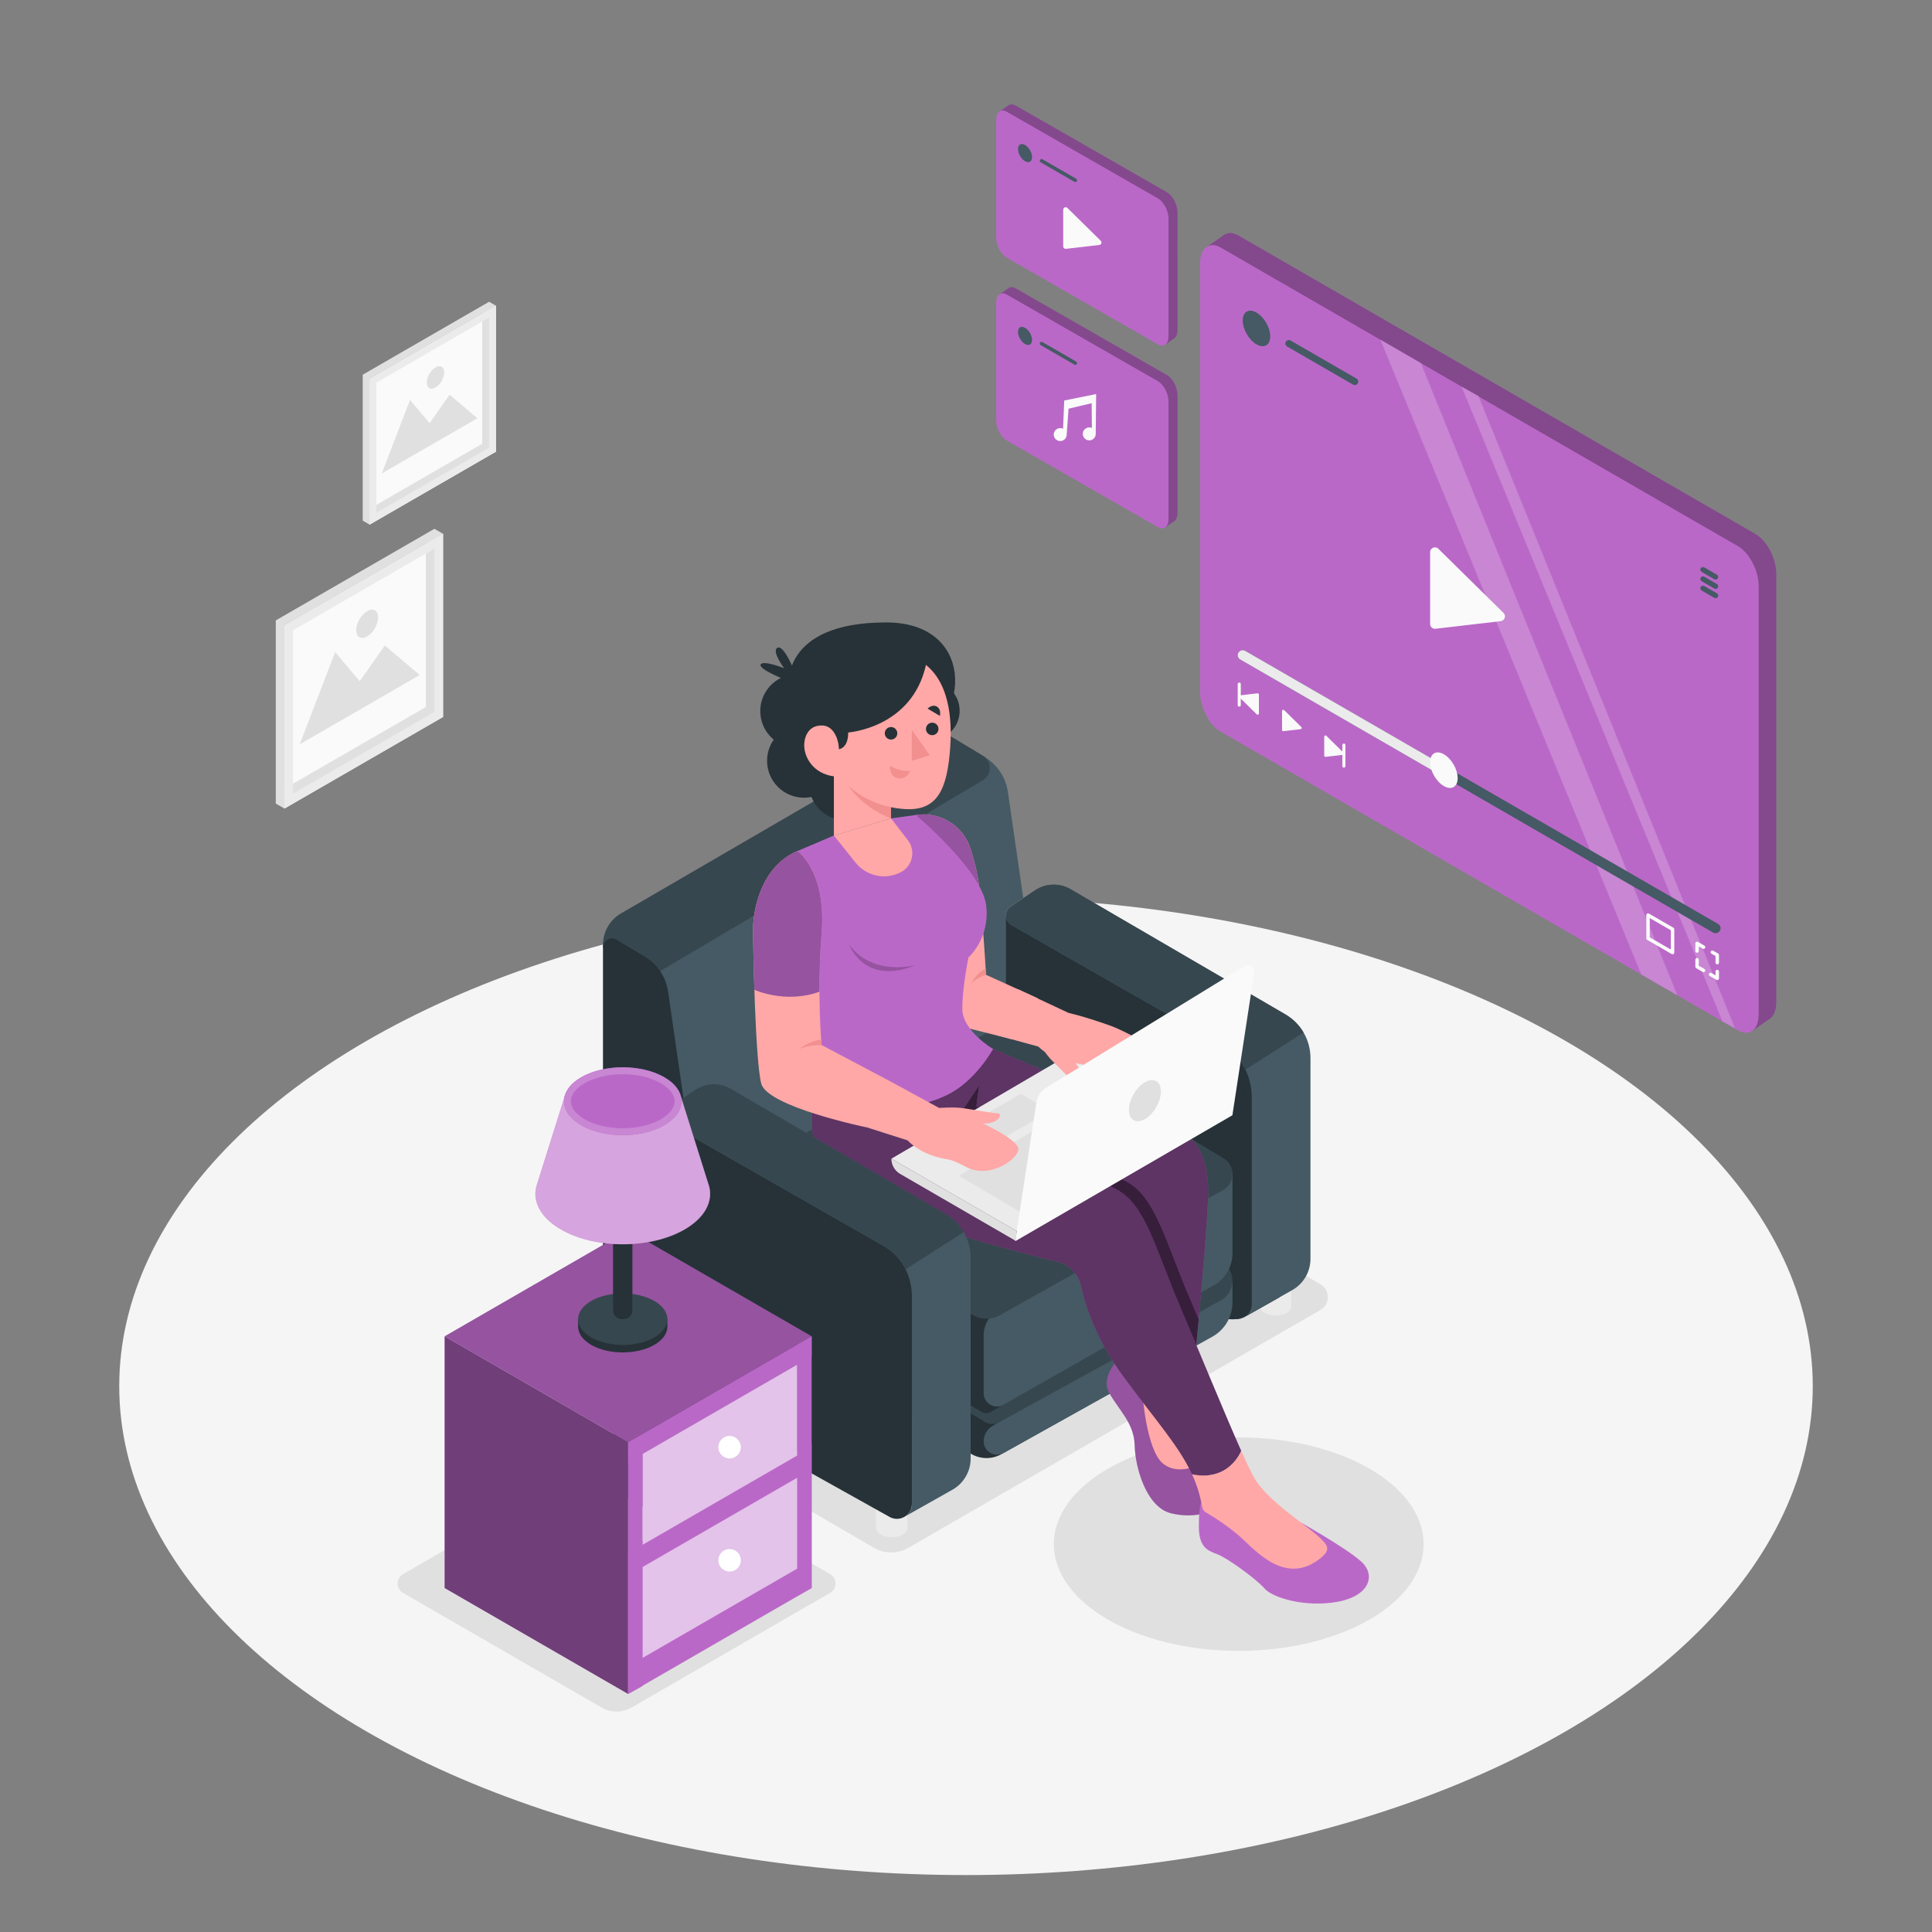<?xml version="1.0" encoding="utf-8"?>
<!-- Generator: Adobe Illustrator 27.5.0, SVG Export Plug-In . SVG Version: 6.00 Build 0)  -->
<svg version="1.1" xmlns="http://www.w3.org/2000/svg" xmlns:xlink="http://www.w3.org/1999/xlink" x="0px" y="0px"
	 viewBox="0 0 500 500" style="enable-background:new 0 0 500 500;" xml:space="preserve">
<rect x="0" y="0" width="500" height="500" fill="#808080" stroke="none"/>
<g id="Floor">
	<ellipse style="fill:#F5F5F5;" cx="250" cy="358.744" rx="219.142" ry="126.521"/>
</g>
<g id="Shadows">
	<path style="fill:#E0E0E0;" d="M163.445,441.907l51.403-29.677c1.862-1.075,1.862-3.763,0-4.838l-51.402-29.677
		c-2.399-1.385-5.354-1.385-7.753,0l-51.403,29.678c-1.862,1.075-1.862,3.763,0,4.838l51.402,29.677
		C158.091,443.292,161.046,443.292,163.445,441.907z"/>
	<path style="fill:#E0E0E0;" d="M235.095,400.571l106.634-61.565c2.547-1.471,2.555-5.145,0.015-6.626l-85.251-49.724
		c-2.773-1.617-6.2-1.625-8.979-0.02L140.879,344.2c-2.547,1.471-2.555,5.144-0.015,6.626l85.251,49.724
		C228.889,402.168,232.315,402.176,235.095,400.571z"/>
	<ellipse style="fill:#E0E0E0;" cx="320.579" cy="399.622" rx="47.845" ry="27.624"/>
</g>
<g id="Pictures">
	<g>
		<polygon style="fill:#FAFAFA;" points="114.651,138.136 114.651,185.542 73.596,209.245 73.596,161.839 114.651,138.136 		"/>
		<path style="fill:#E0E0E0;" d="M110.206,140.702v42.273l-36.61,21.137v-42.273L110.206,140.702 M112.428,136.853l-41.055,23.703
			v47.406l2.222,1.283l41.055-23.703v-47.406L112.428,136.853L112.428,136.853z"/>
		<path style="fill:#EBEBEB;" d="M112.428,141.985v42.273l-36.61,21.137v-42.273L112.428,141.985 M114.651,138.136l-41.055,23.703
			v47.406l41.055-23.703V138.136L114.651,138.136z"/>
		<g>
			<polygon style="fill:#E0E0E0;" points="108.625,174.697 77.567,192.628 86.743,168.755 93.096,176.301 99.593,167.05 			"/>
			<path style="fill:#E0E0E0;" d="M97.852,159.804c0,1.807-1.268,4.004-2.833,4.907c-1.565,0.903-2.833,0.171-2.833-1.636
				c0-1.807,1.268-4.004,2.833-4.907C96.583,157.265,97.852,157.997,97.852,159.804z"/>
		</g>
	</g>
	<g>
		<polygon style="fill:#FAFAFA;" points="128.348,79.115 128.348,116.881 95.642,135.764 95.642,97.998 128.348,79.115 		"/>
		<path style="fill:#E0E0E0;" d="M124.807,81.159v33.677l-29.165,16.838V97.998L124.807,81.159 M126.578,78.093L93.871,96.976
			v37.766l1.771,1.022l32.706-18.883V79.115L126.578,78.093L126.578,78.093z"/>
		<path style="fill:#EBEBEB;" d="M126.578,82.182v33.677l-29.165,16.839V99.02L126.578,82.182 M128.348,79.115L95.642,97.998v37.766
			l32.706-18.883V79.115L128.348,79.115z"/>
		<g>
			<polygon style="fill:#E0E0E0;" points="123.548,108.241 98.806,122.526 106.115,103.507 111.177,109.519 116.353,102.149 			"/>
			<path style="fill:#E0E0E0;" d="M114.965,96.377c0,1.439-1.011,3.189-2.257,3.909c-1.246,0.72-2.257,0.136-2.257-1.303
				c0-1.439,1.011-3.189,2.257-3.909C113.955,94.354,114.965,94.937,114.965,96.377z"/>
		</g>
	</g>
</g>
<g id="Character">
	<g>
		<path style="fill:#EBEBEB;" d="M226.711,388.327v7.155c0,0.6,0.396,1.2,1.189,1.658c1.586,0.916,4.157,0.916,5.742,0
			c0.793-0.458,1.189-1.058,1.189-1.658v-7.155H226.711z"/>
		<path style="fill:#EBEBEB;" d="M326.05,330.956v7.155c0,0.6,0.396,1.2,1.189,1.658c1.586,0.916,4.157,0.916,5.742,0
			c0.793-0.458,1.189-1.058,1.189-1.658v-7.155H326.05z"/>
		<path style="fill:#EBEBEB;" d="M166.489,353.414v7.155c0,0.6,0.396,1.2,1.189,1.658c1.586,0.916,4.157,0.916,5.742,0
			c0.793-0.458,1.189-1.058,1.189-1.658v-7.155H166.489z"/>
		<g>
			<polygon style="fill:#455A64;" points="248.978,202.847 166.901,247.594 166.901,325.439 268.698,270.847 			"/>
			<path style="fill:#455A64;" d="M316.701,270.848c-0.014-0.008-0.028-0.018-0.043-0.026l-5.132-2.951l-49.751-28.44
				c-1.826-1.044-1.919-3.643-0.172-4.814l3.216-2.156l-3.974-27.507c-0.543-3.756-2.745-7.068-5.999-9.021l-7.327-4.398
				c-1.551-0.931-3.524,0.186-3.524,1.995v100.257c0,3.521,1.905,6.766,4.978,8.483l69.208,38.653
				c1.228,0.686,2.585,0.614,3.677,0.042v0.006l0.268-0.151c1.069-0.668,1.822-1.844,1.822-3.282v-54.112
				C323.949,278.239,321.186,273.448,316.701,270.848z"/>
			<path style="fill:#37474F;" d="M156.051,245.191v-0.695c0-3.341,1.777-6.43,4.666-8.108l79.256-46.055
				c1.791-1.041,4.007-1.023,5.781,0.047l8.578,5.173c2.425,1.462,2.41,4.985-0.028,6.426l-83.457,49.35L156.051,245.191z"/>
			<path style="fill:#263238;" d="M260.348,236.799v78.639l55.286,25.294c2.306,1.055,4.977,0.942,7.185-0.304l8.343-4.706v-66.159
				L260.348,236.799z"/>
			<g>
				<path style="fill:#263238;" d="M259.147,376.347l43.733-24.514c9.27-5.196,9.491-18.459,0.4-23.962l-43.519-26.338
					c-0.235-0.142-0.529-0.148-0.77-0.015l-67.642,37.387c-0.518,0.286-0.532,1.027-0.024,1.332l59.944,35.992
					C253.684,377.679,256.69,377.724,259.147,376.347z"/>
				<path style="fill:#455A64;" d="M254.572,373.028c0,2.645,2.854,4.306,5.154,3.001l54.04-30.102
					c3.208-1.787,5.196-5.171,5.196-8.843v-5.319l-61.996,37.203C255.489,369.785,254.572,371.34,254.572,373.028L254.572,373.028z"
					/>
				<path style="fill:#37474F;" d="M258.704,368.008l57.206-31.459c3.901-2.145,4.061-7.693,0.289-10.059l-55.249-34.654
					l-69.198,38.248l63.065,37.866C256.008,368.666,257.492,368.688,258.704,368.008z"/>
			</g>
			<g>
				<path style="fill:#263238;" d="M256.355,365.433l57.773-32.769l-54.749-43.839l-69.198,38.248l63.831,38.326
					C254.731,365.829,255.625,365.842,256.355,365.433z"/>
				<path style="fill:#455A64;" d="M254.572,345.595v14.954c0,2.645,2.854,4.306,5.154,3l54.403-30.887
					c2.988-1.696,4.834-4.867,4.834-8.302v-21.166l-60.638,35.826C255.999,340.394,254.572,342.894,254.572,345.595z"/>
				<path style="fill:#37474F;" d="M258.757,340.374l57.78-32.388c3.172-1.778,3.247-6.316,0.137-8.198l-57.295-34.676
					l-69.198,38.248l61.47,36.908C253.83,341.575,256.541,341.616,258.757,340.374z"/>
			</g>
			<g>
				<path style="fill:#455A64;" d="M277.051,230.113c-2.857-1.665-6.413-1.553-9.16,0.288l-3.072,2.059l-3.216,2.156
					c-1.747,1.171-1.654,3.77,0.172,4.814l49.751,28.44l4.961,2.836c0.083,0.048,0.155,0.11,0.239,0.156
					c4.641,2.566,7.223,7.746,7.223,13.05v53.625c0,1.438-0.754,2.613-1.822,3.282l12.294-6.934c2.92-1.647,4.727-4.74,4.727-8.093
					v-51.986c0-4.642-2.466-8.934-6.476-11.271L277.051,230.113z"/>
				<path style="fill:#37474F;" d="M332.671,262.534l-55.62-32.421c-2.857-1.665-6.413-1.553-9.16,0.288l-3.072,2.059l-3.216,2.156
					c-1.747,1.171-1.654,3.77,0.172,4.814l49.751,28.44l4.961,2.836c0.083,0.048,0.155,0.11,0.239,0.156
					c2.479,1.371,4.363,3.491,5.588,5.973l15.043-9.622C336.241,265.309,334.644,263.684,332.671,262.534z"/>
			</g>
			<path style="fill:#263238;" d="M204.119,177.728c0,0-2.181-16.644,25.224-16.644c22.832,0,22.007,24.626,7.398,31.705
				L204.119,177.728z"/>
			
				<ellipse transform="matrix(0.508 -0.861 0.861 0.508 -56.911 268.278)" style="fill:#263238;" cx="206.385" cy="183.957" rx="9.567" ry="9.567"/>
			<path style="fill:#263238;" d="M248.357,183.942c0,4.248-3.443,7.691-7.691,7.691c-4.248,0-7.691-3.443-7.691-7.691
				c0-4.248,3.443-7.691,7.691-7.691C244.913,176.251,248.357,179.694,248.357,183.942z"/>
			
				<ellipse transform="matrix(0.707 -0.707 0.707 0.707 -78.258 204.833)" style="fill:#263238;" cx="208.126" cy="196.882" rx="9.567" ry="9.567"/>
			
				<ellipse transform="matrix(0.229 -0.974 0.974 0.229 -28.748 369.406)" style="fill:#263238;" cx="218.777" cy="202.847" rx="9.567" ry="9.567"/>
			<g>
				<path style="fill:#FFA8A7;" d="M291.772,352.899l19.363,25.734l-5.372,4.247c0,0-7.745-1.624-10.493-11.868
					C292.521,360.769,291.772,352.899,291.772,352.899z"/>
				<path style="fill:#BA68C8;" d="M290.023,351.15c0,0-5.372,4.872-2.998,9.244c2.374,4.372,6.496,7.87,6.621,13.617
					c0.125,5.747,2.998,15.99,9.369,17.614c6.371,1.624,12.617-0.598,12.492-2.86c-0.125-2.262-4.372-10.132-4.372-10.132
					s-5.85,3.623-10.171,0.125c-4.32-3.498-5.32-18.239-5.32-18.239L290.023,351.15z"/>
				<path style="opacity:0.2;" d="M290.023,351.15c0,0-5.372,4.872-2.998,9.244c2.374,4.372,6.496,7.87,6.621,13.617
					c0.125,5.747,2.998,15.99,9.369,17.614c6.371,1.624,12.617-0.598,12.492-2.86c-0.125-2.262-4.372-10.132-4.372-10.132
					s-5.85,3.623-10.171,0.125c-4.32-3.498-5.32-18.239-5.32-18.239L290.023,351.15z"/>
				<path style="fill:#BA68C8;" d="M257.012,271.48c0,0,43.13,18.251,46.628,20.041c3.498,1.79,9.619,4.949,8.994,18.985
					c-0.625,14.036-4.135,48.889-4.135,48.889l-23.653-45.472l-61.069-29.065L257.012,271.48z"/>
				<path style="opacity:0.5;" d="M257.012,271.48c0,0,43.13,18.251,46.628,20.041c3.498,1.79,9.619,4.949,8.994,18.985
					c-0.625,14.036-4.135,48.889-4.135,48.889l-23.653-45.472l-61.069-29.065L257.012,271.48z"/>
				<path style="fill:#BA68C8;" d="M310.226,341.368c-0.914,9.944-1.728,18.027-1.728,18.027l-23.653-45.472l-43.538-20.721
					l9.896-7.739c13.914,6.98,34.126,17.124,40.161,20.215c7.683,3.935,10.058,15.075,16.677,30.544
					C308.742,337.859,309.475,339.589,310.226,341.368z"/>
				<path style="opacity:0.7;" d="M310.226,341.368c-0.914,9.944-1.728,18.027-1.728,18.027l-23.653-45.472l-43.538-20.721
					l9.896-7.739c13.914,6.98,34.126,17.124,40.161,20.215c7.683,3.935,10.058,15.075,16.677,30.544
					C308.742,337.859,309.475,339.589,310.226,341.368z"/>
				<polygon style="fill:#BA68C8;" points="253.428,280.781 248.978,287.513 252.464,288.039 				"/>
				<polygon style="opacity:0.7;" points="253.428,280.781 248.978,287.513 252.464,288.039 				"/>
				<g>
					<path style="fill:#BA68C8;" d="M310.877,388.765c0,0-0.616,1.034-0.616,6.241s2.03,6.238,4.653,7.175
						c2.624,0.937,10.215,6.465,12.322,8.901c2.107,2.436,10.539,4.966,18.878,3.467c8.339-1.499,10.102-6.955,6.09-10.494
						c-4.012-3.539-15.44-9.957-15.44-9.957L310.877,388.765z"/>
					<g>
						<path style="fill:#BA68C8;" d="M211.009,282.255l18.551-4.29c0,0,51.531,25.839,59.214,29.774
							c7.683,3.935,10.057,15.075,16.677,30.544c4.979,11.636,11.479,27.605,15.77,37.199c0,0.001-3.049,8.1-12.719,6.063
							l-0.003,0.005c-3.28-7.149-9.065-13.555-17.476-24.903c-7.294-9.841-10.135-18.531-11.241-23.735
							c-0.669-3.146-3.051-5.63-6.176-6.39c-8.507-2.069-25.838-6.552-44.137-12.859
							C203.704,304.783,211.009,282.255,211.009,282.255z"/>
						<path style="opacity:0.5;" d="M211.009,282.255l18.551-4.29c0,0,51.531,25.839,59.214,29.774
							c7.683,3.935,10.057,15.075,16.677,30.544c4.979,11.636,11.479,27.605,15.77,37.199c0,0.001-3.049,8.1-12.719,6.063
							l-0.003,0.005c-3.28-7.149-9.065-13.555-17.476-24.903c-7.294-9.841-10.135-18.531-11.241-23.735
							c-0.669-3.146-3.051-5.63-6.176-6.39c-8.507-2.069-25.838-6.552-44.137-12.859
							C203.704,304.783,211.009,282.255,211.009,282.255z"/>
						<path style="fill:#FFA8A7;" d="M321.221,375.482c1.413,3.16,2.588,5.631,3.389,7.024c3.231,5.622,12.672,11.711,15.974,14.587
							c3.302,2.876,4.031,3.964,0.854,6.4c-8.029,6.158-15-0.562-19.497-4.872c-3.513-3.367-8.056-6.162-9.875-7.224
							c-0.517-0.302-0.855-0.821-0.957-1.411c-0.533-3.1-1.408-5.816-2.61-8.436l0.003-0.005
							C318.172,383.582,321.221,375.483,321.221,375.482z"/>
					</g>
				</g>
				<polygon style="fill:#EBEBEB;" points="230.684,299.87 263.129,318.601 317.069,287.408 284.629,268.295 				"/>
				<polygon style="fill:#E0E0E0;" points="259.637,294.54 271.809,287.513 264.18,283.108 252.008,290.135 				"/>
				<polygon style="fill:#E0E0E0;" points="264.507,313.923 248.111,304.273 280.155,284.878 				"/>
				<g>
					<path style="fill:#FFA8A7;" d="M263.549,256.046l12.98,6.087c5.201,1.219,11.461,3.542,11.461,3.542s9.029,3.691,9.442,6.112
						c0.412,2.421-6.776,8.255-13.092,5.416c-1.274-0.573-3.572-1.728-5.267-1.908c-1.695-0.18-6.729-0.973-10.373-4.448
						l-10.496-2.88C258.202,267.966,252.796,257.552,263.549,256.046z"/>
					<path style="fill:#FFA8A7;" d="M271.952,274.152c1.503,1.609,5.789,5.671,6.725,6.844c0.935,1.173,3.144-1.844-0.729-6.342
						c0,0-5.156-1.782-9.351-5.091C268.597,269.564,270.448,272.543,271.952,274.152z"/>
				</g>
				<g>
					<path style="fill:#FFA8A7;" d="M236.996,210.921L236.996,210.921c6.158-0.961,12.148,2.633,14.102,8.551
						c1.174,3.555,2.226,7.894,2.634,12.751c1.124,13.367,1.436,20.05,1.436,20.05l13.428,6.09c0,0-7.251,0.349-6.76,10.587
						l-16.724-4.216L236.996,210.921z"/>
					<path style="fill:#BA68C8;" d="M254.118,236.934c-0.117-1.466-0.245-3.036-0.385-4.711c-0.409-4.858-1.461-9.196-2.634-12.751
						c-1.954-5.918-7.945-9.512-14.102-8.551l4.918,32.605L254.118,236.934z"/>
					<path style="opacity:0.2;" d="M254.118,236.934c-0.117-1.466-0.245-3.036-0.385-4.711c-0.409-4.858-1.461-9.196-2.634-12.751
						c-1.954-5.918-7.945-9.512-14.102-8.551l4.918,32.605L254.118,236.934z"/>
					<path style="fill:#F28F8F;" d="M255.169,252.273c0,0-2.561,0.75-3.966,2.436c0,0,1.62-3.078,3.885-4.029L255.169,252.273z"/>
				</g>
				<path style="fill:#BA68C8;" d="M215.807,216.233l-9.422,4.011v27.625c0,0,4.711,10.494,4.711,22.299s0,13.679,0,13.679
					s19.268,6.864,34.204-0.562c7.236-3.597,11.712-11.805,11.712-11.805s-7.964-4.685-7.964-10.4
					c0-5.715,1.593-13.304,1.593-13.304s5.583-4.872,4.591-13.398c-1.062-9.12-18.236-23.457-18.236-23.457l-6.396,0.878
					L215.807,216.233z"/>
				<g>
					<g>
						<g>
							<polygon style="fill:#FFA8A7;" points="215.807,216.233 230.6,211.798 230.6,193.896 215.807,193.896 							"/>
						</g>
					</g>
					<path style="fill:#F28F8F;" d="M230.6,211.798c-5.228-2.018-10.691-6.068-13.59-12.924v-4.978h13.59V211.798z"/>
					<path style="fill:#FFA8A7;" d="M234.047,169.647c0,0,13.529,0.792,11.857,23.923c-0.773,10.698-3.279,16.236-11.515,15.83
						c-9.333-0.46-22.58-6.873-21.711-25.174S234.047,169.647,234.047,169.647z"/>
					<path style="fill:#263238;" d="M215.807,193.896c0,0,3.708,0.977,3.708-4.335c0,0,16.482-1.116,20.121-17.472
						c0,0-1.625-4.895-11.915-4.895c-10.29,0-18.939,9.098-16.253,21.604L215.807,193.896z"/>
					<polygon style="fill:#F28F8F;" points="235.986,188.93 235.986,196.882 240.643,195.452 					"/>
					<g>
						<path style="fill:#263238;" d="M228.98,189.775c0,0.895,0.725,1.62,1.62,1.62c0.895,0,1.62-0.725,1.62-1.62
							c0-0.895-0.725-1.62-1.62-1.62C229.705,188.155,228.98,188.88,228.98,189.775z"/>
						<circle style="fill:#263238;" cx="241.257" cy="188.645" r="1.62"/>
						<path style="fill:#263238;" d="M243.23,185.271l-3.168-1.882c0,0,1.216-1.263,2.426-0.505
							C243.699,183.644,243.23,185.271,243.23,185.271z"/>
					</g>
					<path style="fill:#F28F8F;" d="M235.584,199.516c0,0-3.075,0.28-5.216-1.397c0,0-0.356,2.747,1.945,3.272
						C234.615,201.917,235.584,199.516,235.584,199.516z"/>
					<path style="fill:#FFA8A7;" d="M217.118,194.499c0.037-1.345-0.179-2.697-0.729-3.925c-0.617-1.376-1.708-2.766-3.6-2.818
						c-4.155-0.114-4.716,3.886-4.659,5.31c0.148,3.739,3.174,7.78,8.811,7.934L217.118,194.499z"/>
				</g>
				<path style="fill:#FFA8A7;" d="M230.6,211.798l4.363,5.668c2.09,2.715,1.224,6.659-1.811,8.25l0,0
					c-3.991,2.092-8.904,1.062-11.72-2.455l-5.626-7.029L230.6,211.798z"/>
				<g>
					<path style="fill:#FFA8A7;" d="M230.684,280.006l12.367,6.732c0,0,3.498-0.264,5.684,0c2.186,0.264,7.995,1.326,9.494,1.388
						c1.499,0.062,0.063,2.873-3.873,2.623c0,0,8.87,4.06,9.182,6.496c0.312,2.436-7.111,7.969-13.304,4.872
						c-1.249-0.625-3.498-1.874-5.184-2.124c-1.686-0.25-6.683-1.249-10.181-4.872l-10.369-3.311
						C224.501,291.811,219.878,281.068,230.684,280.006z"/>
					<g>
						<path style="fill:#FFA8A7;" d="M206.385,220.244c0,0,7.508,5.182,6.253,21.135c-1.254,15.953-0.014,29.07-0.014,29.07
							l18.06,9.557c0,0-6.114,3.444-6.184,11.805c0,0-25.942-5.341-27.493-11.384c-1.551-6.043-2.114-34.935-2.114-39.959
							C194.894,235.444,196.962,224.256,206.385,220.244z"/>
						<path style="fill:#BA68C8;" d="M194.894,240.468c0,2.128,0.101,8.541,0.336,15.684c0.003,0.001,8.044,3.703,16.849,0.495
							l0-0.001c-0.012-4.448,0.121-9.682,0.56-15.267c1.254-15.953-6.253-21.135-6.253-21.135
							C196.962,224.256,194.894,235.444,194.894,240.468z"/>
						<path style="opacity:0.2;" d="M194.894,240.468c0,2.128,0.101,8.541,0.336,15.684c0.003,0.001,8.044,3.703,16.849,0.495
							l0-0.001c-0.012-4.448,0.121-9.682,0.56-15.267c1.254-15.953-6.253-21.135-6.253-21.135
							C196.962,224.256,194.894,235.444,194.894,240.468z"/>
						<path style="fill:#F28F8F;" d="M212.624,270.45c0,0-3.24-0.125-5.801,1.062c0,0,2.126-1.883,5.685-2.503L212.624,270.45z"/>
					</g>
				</g>
				<path style="fill:#FAFAFA;" d="M324.589,251.667l-5.64,36.919c-0.004,0.026-0.019,0.048-0.042,0.061l-56.025,32.495
					c-0.062,0.036-0.139-0.016-0.128-0.087l5.47-35.801c0.236-1.545,1.141-2.908,2.473-3.725l51.397-31.518
					C323.292,249.276,324.802,250.278,324.589,251.667z"/>
				<path style="fill:#E0E0E0;" d="M262.882,321.141l-29.928-17.334c-1.405-0.813-2.269-2.314-2.269-3.937l0,0l32.445,18.731
					L262.882,321.141z"/>
				<path style="fill:#E0E0E0;" d="M292.164,287.246c0,2.637,1.851,3.706,4.135,2.387c2.284-1.318,4.135-4.525,4.135-7.162
					c0-2.637-1.851-3.706-4.135-2.387C294.015,281.402,292.164,284.609,292.164,287.246z"/>
				<path style="opacity:0.2;" d="M236.996,249.762c0,0-11.309,3.073-17.305-5.422C219.691,244.34,223.57,255.309,236.996,249.762z"
					/>
			</g>
			<path style="fill:#263238;" d="M205.625,173.779c0,0-2.744-6.963-4.4-6.144c-1.657,0.819,1.702,5.289,1.702,5.289
				s-5.616-2.202-6.088-0.905c-0.472,1.298,7.178,4.232,7.178,4.232L205.625,173.779z"/>
			<path style="fill:none;" d="M228.756,322.51c-0.074-0.044-0.139-0.099-0.214-0.142l-4.961-2.836l5.132,2.951
				C228.728,322.492,228.742,322.502,228.756,322.51z"/>
			<path style="fill:#263238;" d="M228.756,322.51c-0.015-0.009-0.028-0.018-0.043-0.026l-5.132-2.951l-49.751-28.44
				c-1.826-1.044-1.919-3.643-0.172-4.814l3.216-2.156l-3.974-27.507c-0.542-3.756-2.745-7.068-5.999-9.021l-7.327-4.398
				c-1.551-0.931-3.524,0.186-3.524,1.995v100.257c0,3.521,1.905,6.766,4.979,8.483l69.208,38.653
				c1.228,0.686,2.585,0.614,3.677,0.042v0.006l0.268-0.151c1.068-0.668,1.822-1.844,1.822-3.281v-54.112
				C236.005,329.901,233.241,325.11,228.756,322.51z"/>
			<g>
				<path style="fill:#455A64;" d="M189.107,281.776c-2.857-1.665-6.413-1.553-9.16,0.288l-3.072,2.059l-3.216,2.156
					c-1.747,1.171-1.654,3.77,0.172,4.814l49.751,28.44l4.961,2.836c0.083,0.048,0.155,0.11,0.239,0.156
					c4.641,2.566,7.223,7.746,7.223,13.05v53.625c0,1.438-0.754,2.613-1.822,3.281l12.294-6.934c2.92-1.647,4.727-4.74,4.727-8.093
					v-51.987c0-4.642-2.466-8.934-6.476-11.271L189.107,281.776z"/>
				<path style="fill:#37474F;" d="M244.727,314.196l-55.62-32.421c-2.857-1.665-6.413-1.553-9.16,0.288l-3.072,2.059l-3.216,2.156
					c-1.747,1.171-1.654,3.77,0.172,4.814l49.751,28.44l4.961,2.836c0.083,0.048,0.155,0.11,0.239,0.156
					c2.479,1.371,4.363,3.491,5.588,5.973l15.043-9.622C248.296,316.971,246.7,315.346,244.727,314.196z"/>
			</g>
		</g>
	</g>
</g>
<g id="Side_Table">
	<g>
		<polygon style="fill:#BA68C8;" points="206.297,347.919 206.297,413.061 158.809,385.644 158.809,320.502 		"/>
		<polygon style="opacity:0.4;" points="206.297,347.919 206.297,413.061 158.809,385.644 158.809,320.502 		"/>
		<polygon style="fill:#BA68C8;" points="210.052,345.835 210.052,410.977 206.297,413.061 206.297,347.919 		"/>
		<polygon style="fill:#BA68C8;" points="162.564,373.253 162.564,438.395 115.076,410.978 115.076,345.835 		"/>
		<polygon style="opacity:0.4;" points="162.564,373.253 162.564,438.395 115.076,410.978 115.076,345.835 		"/>
		<polygon style="fill:#BA68C8;" points="166.319,371.169 166.319,436.311 162.564,438.395 162.564,373.253 		"/>
		<polygon style="fill:#BA68C8;" points="162.564,378.444 210.052,351.027 210.052,345.835 162.564,373.253 		"/>
		<polygon style="fill:#BA68C8;" points="162.564,438.395 210.052,410.977 210.052,373.564 162.564,400.981 		"/>
		<polygon style="fill:#BA68C8;" points="162.564,373.253 210.052,345.835 162.564,318.418 115.076,345.835 		"/>
		<polygon style="opacity:0.2;" points="162.564,373.253 210.052,345.835 162.564,318.418 115.076,345.835 		"/>
		<polygon style="fill:#BA68C8;" points="166.319,399.781 206.297,376.7 206.297,353.179 166.319,376.26 		"/>
		<polygon style="opacity:0.6;fill:#FFFFFF;" points="166.319,399.781 206.297,376.7 206.297,353.179 166.319,376.26 		"/>
		<circle style="fill:#FFFFFF;" cx="188.814" cy="374.532" r="2.911"/>
		<polygon style="fill:#BA68C8;" points="166.319,429.051 206.297,405.97 206.297,382.449 166.319,405.53 		"/>
		<polygon style="opacity:0.6;fill:#FFFFFF;" points="166.319,429.051 206.297,405.97 206.297,382.449 166.319,405.53 		"/>
		<path style="fill:#FFFFFF;" d="M185.903,403.802c0,1.608,1.303,2.911,2.911,2.911c1.608,0,2.911-1.303,2.911-2.911
			c0-1.608-1.303-2.911-2.911-2.911C187.206,400.891,185.903,402.194,185.903,403.802z"/>
	</g>
</g>
<g id="Lamp">
	<g>
		<path style="fill:#263238;" d="M150.116,341.397c0.533-1.015,1.492-1.971,2.881-2.774c4.511-2.604,11.824-2.604,16.334,0
			c1.39,0.802,2.348,1.759,2.881,2.774h0.502v1.941l0,0c0,1.707-1.128,3.413-3.383,4.715c-4.511,2.604-11.824,2.604-16.334,0
			c-2.255-1.302-3.383-3.009-3.383-4.715l0,0v-1.941H150.116z"/>
		<path style="fill:#37474F;" d="M152.997,346.113c4.511,2.604,11.824,2.604,16.334,0c4.511-2.604,4.511-6.826,0-9.431
			c-4.51-2.604-11.824-2.604-16.334,0C148.487,339.286,148.487,343.509,152.997,346.113z"/>
		<path style="fill:#263238;" d="M160.919,341.397h0.49c1.247,0,2.258-1.011,2.258-2.258v-52.995h-5.007v52.995
			C158.661,340.386,159.672,341.397,160.919,341.397z"/>
		<g>
			<path style="fill:#BA68C8;" d="M138.781,307.085L138.781,307.085l0-0.001c0.069-0.277,0.16-0.552,0.26-0.826l7.081-22.519h30.082
				l7.081,22.519c0.1,0.275,0.191,0.55,0.26,0.827l0,0.001l0,0c0.985,3.936-1.145,8.082-6.391,11.11
				c-8.832,5.099-23.152,5.099-31.985,0C139.926,315.167,137.796,311.021,138.781,307.085z"/>
			<path style="opacity:0.4;fill:#FFFFFF;" d="M138.781,307.085L138.781,307.085l0-0.001c0.069-0.277,0.16-0.552,0.26-0.826
				l7.081-22.519h30.082l7.081,22.519c0.1,0.275,0.191,0.55,0.26,0.827l0,0.001l0,0c0.985,3.936-1.145,8.082-6.391,11.11
				c-8.832,5.099-23.152,5.099-31.985,0C139.926,315.167,137.796,311.021,138.781,307.085z"/>
			<path style="fill:#BA68C8;" d="M150.418,291.202c5.935,3.427,15.558,3.427,21.493,0c5.935-3.427,5.935-8.982,0-12.409
				c-5.935-3.427-15.558-3.427-21.493,0C144.483,282.22,144.483,287.776,150.418,291.202z"/>
			<path style="fill:#BA68C8;" d="M161.163,276.224l0.001,1.785c3.751,0,7.251,0.828,9.854,2.331
				c2.295,1.325,3.559,2.979,3.559,4.658c0,1.679-1.264,3.334-3.559,4.659c-2.603,1.503-6.103,2.331-9.854,2.331
				c-3.751,0-7.251-0.828-9.854-2.331c-2.295-1.325-3.559-2.979-3.559-4.658c0-1.679,1.264-3.334,3.559-4.659
				c2.603-1.503,6.102-2.331,9.853-2.331V276.224 M161.164,276.224c-3.89,0-7.779,0.857-10.746,2.57
				c-5.935,3.427-5.935,8.982,0,12.409c2.967,1.713,6.857,2.57,10.746,2.57c3.89,0,7.779-0.856,10.746-2.57
				c5.935-3.427,5.935-8.982,0-12.409C168.943,277.081,165.053,276.224,161.164,276.224L161.164,276.224z"/>
			<path style="opacity:0.2;fill:#FFFFFF;" d="M161.163,276.224l0.001,1.785c3.751,0,7.251,0.828,9.854,2.331
				c2.295,1.325,3.559,2.979,3.559,4.658c0,1.679-1.264,3.334-3.559,4.659c-2.603,1.503-6.103,2.331-9.854,2.331
				c-3.751,0-7.251-0.828-9.854-2.331c-2.295-1.325-3.559-2.979-3.559-4.658c0-1.679,1.264-3.334,3.559-4.659
				c2.603-1.503,6.102-2.331,9.853-2.331V276.224 M161.164,276.224c-3.89,0-7.779,0.857-10.746,2.57
				c-5.935,3.427-5.935,8.982,0,12.409c2.967,1.713,6.857,2.57,10.746,2.57c3.89,0,7.779-0.856,10.746-2.57
				c5.935-3.427,5.935-8.982,0-12.409C168.943,277.081,165.053,276.224,161.164,276.224L161.164,276.224z"/>
		</g>
	</g>
</g>
<g id="Screens">
	<g>
		<g>
			<path style="fill:#BA68C8;" d="M454.325,138.207L320.491,60.938c-1.535-0.887-2.917-0.82-3.895-0.007l-4.633,3.204l3.16,3.907
				v107.926c0,3.953,2.404,8.546,5.369,10.258l132.502,76.5l0.246,4.21l4.881-3.346c0.972-0.734,1.573-2.177,1.573-4.154V148.464
				C459.694,144.511,457.29,139.918,454.325,138.207z"/>
			<path style="opacity:0.3;" d="M454.325,138.207L320.491,60.938c-1.535-0.887-2.917-0.82-3.895-0.007l-4.633,3.204l3.16,3.907
				v107.926c0,3.953,2.404,8.546,5.369,10.258l132.502,76.5l0.246,4.21l4.881-3.346c0.972-0.734,1.573-2.177,1.573-4.154V148.464
				C459.694,144.511,457.29,139.918,454.325,138.207z"/>
			<path style="fill:#BA68C8;" d="M449.766,266.631l-133.833-77.269c-2.965-1.712-5.369-6.304-5.369-10.258V68.134
				c0-3.953,2.404-5.771,5.369-4.059l133.833,77.269c2.965,1.712,5.369,6.305,5.369,10.258v110.971
				C455.135,266.526,452.731,268.343,449.766,266.631z"/>
		</g>
		<g>
			<polygon style="fill:#BA68C8;" points="424.766,252.197 434.103,257.589 367.723,93.976 367.722,93.976 357.265,87.939 			"/>
			<polygon style="opacity:0.2;fill:#FFFFFF;" points="424.766,252.197 434.103,257.589 367.723,93.976 367.722,93.976 
				357.265,87.939 			"/>
		</g>
		<g>
			<polygon style="fill:#BA68C8;" points="445.78,264.353 449.026,266.138 382.645,102.525 382.645,102.525 378.28,100.094 			"/>
			<polygon style="opacity:0.2;fill:#FFFFFF;" points="445.78,264.353 449.026,266.138 382.645,102.525 382.645,102.525 
				378.28,100.094 			"/>
		</g>
		<path style="fill:#455A64;" d="M328.738,87.06c0,2.272-1.596,3.194-3.564,2.057c-1.968-1.136-3.563-3.9-3.563-6.172
			s1.595-3.193,3.563-2.057C327.143,82.024,328.738,84.787,328.738,87.06z"/>
		<path style="fill:#455A64;" d="M350.622,99.659c-0.153,0-0.308-0.039-0.449-0.121l-17.082-9.865
			c-0.431-0.249-0.578-0.799-0.33-1.23c0.249-0.43,0.8-0.577,1.23-0.329l17.082,9.865c0.431,0.249,0.578,0.799,0.329,1.23
			C351.235,99.498,350.933,99.659,350.622,99.659z"/>
		<g>
			<path style="fill:#455A64;" d="M443.993,241.525c-0.219,0-0.441-0.056-0.645-0.174l-122.383-70.676
				c-0.618-0.357-0.83-1.147-0.473-1.764c0.357-0.618,1.147-0.829,1.765-0.473l122.383,70.676c0.618,0.357,0.83,1.147,0.473,1.764
				C444.873,241.293,444.439,241.525,443.993,241.525z"/>
		</g>
		<g>
			<path style="fill:#455A64;" d="M443.994,149.989c-0.115,0-0.231-0.029-0.337-0.09l-3.273-1.89
				c-0.323-0.187-0.434-0.6-0.248-0.923c0.188-0.323,0.599-0.432,0.923-0.247l3.273,1.89c0.323,0.186,0.434,0.6,0.248,0.922
				C444.454,149.868,444.227,149.989,443.994,149.989z"/>
			<path style="fill:#455A64;" d="M443.994,152.399c-0.115,0-0.231-0.029-0.337-0.091l-3.273-1.891
				c-0.323-0.186-0.433-0.599-0.247-0.922c0.186-0.323,0.599-0.434,0.922-0.247l3.273,1.891c0.323,0.186,0.433,0.599,0.247,0.922
				C444.454,152.278,444.227,152.399,443.994,152.399z"/>
			<path style="fill:#455A64;" d="M443.994,154.808c-0.115,0-0.231-0.029-0.337-0.09l-3.273-1.89
				c-0.323-0.187-0.434-0.6-0.248-0.922c0.188-0.324,0.599-0.434,0.923-0.248l3.273,1.89c0.323,0.187,0.434,0.6,0.248,0.923
				C444.454,154.687,444.227,154.808,443.994,154.808z"/>
		</g>
		<path style="fill:#FAFAFA;" d="M370.116,142.906v18.57c0,0.747,0.651,1.327,1.394,1.241l16.869-1.962
			c1.042-0.121,1.48-1.395,0.732-2.131l-16.87-16.608C371.452,141.238,370.116,141.797,370.116,142.906z"/>
		<path style="fill:#EBEBEB;" d="M373.679,198.134l-51.422-29.696c-0.618-0.357-1.408-0.145-1.765,0.473
			c-0.357,0.618-0.146,1.408,0.473,1.764l52.714,30.442V198.134z"/>
		<path style="fill:#FAFAFA;" d="M377.243,201.378c0,2.273-1.595,3.194-3.563,2.057c-1.968-1.136-3.564-3.899-3.564-6.172
			c0-2.272,1.595-3.193,3.564-2.057C375.647,196.342,377.243,199.105,377.243,201.378z"/>
		<g>
			<g>
				<path style="fill:#FAFAFA;" d="M331.794,184.026v4.879c0,0.196,0.171,0.349,0.366,0.326l4.432-0.515
					c0.274-0.032,0.389-0.367,0.192-0.56l-4.432-4.363C332.145,183.588,331.794,183.735,331.794,184.026z"/>
			</g>
			<g>
				<path style="fill:#FAFAFA;" d="M342.708,190.667v4.879c0,0.196,0.171,0.349,0.366,0.326l4.432-0.515
					c0.274-0.032,0.389-0.367,0.192-0.56l-4.432-4.363C343.059,190.229,342.708,190.376,342.708,190.667z"/>
			</g>
			<g>
				<path style="fill:#FAFAFA;" d="M347.797,198.664c-0.22,0-0.399-0.178-0.399-0.399v-5.438c0-0.22,0.178-0.399,0.399-0.399
					c0.22,0,0.399,0.178,0.399,0.399v5.438C348.196,198.486,348.017,198.664,347.797,198.664z"/>
			</g>
			<g>
				<path style="fill:#FAFAFA;" d="M325.807,184.639v-4.879c0-0.196-0.171-0.349-0.366-0.326l-4.432,0.516
					c-0.274,0.032-0.389,0.367-0.192,0.56l4.432,4.363C325.456,185.078,325.807,184.931,325.807,184.639z"/>
			</g>
			<g>
				<path style="fill:#FAFAFA;" d="M320.718,182.878c-0.22,0-0.399-0.178-0.399-0.399v-5.438c0-0.22,0.178-0.399,0.399-0.399
					s0.399,0.178,0.399,0.399v5.438C321.116,182.699,320.938,182.878,320.718,182.878z"/>
			</g>
		</g>
		<g>
			<path style="fill:#FAFAFA;" d="M439.203,246.583c-0.248,0-0.45-0.202-0.45-0.45v-1.981c0-0.161,0.086-0.31,0.225-0.39
				c0.14-0.081,0.311-0.081,0.45,0l1.677,0.968c0.215,0.124,0.289,0.399,0.164,0.615c-0.123,0.216-0.4,0.289-0.615,0.165
				l-1.001-0.578v1.202C439.653,246.381,439.452,246.583,439.203,246.583z"/>
			<path style="fill:#FAFAFA;" d="M440.879,251.599c-0.076,0-0.154-0.02-0.225-0.061l-1.677-0.968
				c-0.139-0.08-0.225-0.229-0.225-0.39v-1.805c0-0.249,0.202-0.45,0.45-0.45c0.249,0,0.45,0.202,0.45,0.45v1.545l1.452,0.838
				c0.215,0.124,0.289,0.399,0.164,0.614C441.186,251.518,441.035,251.599,440.879,251.599z"/>
			<path style="fill:#FAFAFA;" d="M444.425,253.645c-0.078,0-0.155-0.02-0.225-0.06l-1.726-0.996
				c-0.215-0.124-0.289-0.399-0.164-0.614c0.124-0.215,0.399-0.289,0.615-0.165l1.05,0.606v-0.979c0-0.249,0.202-0.45,0.45-0.45
				c0.249,0,0.45,0.201,0.45,0.45v1.758c0,0.161-0.086,0.31-0.225,0.39C444.581,253.625,444.503,253.645,444.425,253.645z"/>
			<path style="fill:#FAFAFA;" d="M444.425,249.583c-0.248,0-0.45-0.202-0.45-0.45v-1.708l-1.04-0.6
				c-0.215-0.124-0.289-0.399-0.164-0.615c0.124-0.215,0.399-0.289,0.615-0.165l1.265,0.73c0.139,0.08,0.225,0.229,0.225,0.39v1.968
				C444.875,249.382,444.674,249.583,444.425,249.583z"/>
		</g>
		<path style="fill:#FAFAFA;" d="M432.856,246.966c-0.078,0-0.155-0.02-0.225-0.06l-6.347-3.665c-0.139-0.08-0.225-0.229-0.225-0.39
			v-6.029c0-0.161,0.086-0.31,0.225-0.39c0.14-0.081,0.311-0.081,0.45,0l6.347,3.665c0.139,0.08,0.225,0.229,0.225,0.39v6.029
			c0,0.161-0.086,0.31-0.225,0.39C433.012,246.946,432.934,246.966,432.856,246.966z M426.96,242.592l5.446,3.145v-4.99
			l-5.446-3.145V242.592z"/>
	</g>
	<g>
		<g>
			<path style="fill:#BA68C8;" d="M301.994,49.74l-39.109-22.416c-0.785-0.453-1.491-0.419-1.991-0.004l-2.368,1.638l1.615,1.997
				v28.892c0,2.021,1.229,4.369,2.744,5.244l38.428,22.023l0.126,2.152l2.495-1.71c0.497-0.375,0.804-1.113,0.804-2.123V54.983
				C304.739,52.962,303.51,50.615,301.994,49.74z"/>
			<path style="opacity:0.3;" d="M301.994,49.74l-39.109-22.416c-0.785-0.453-1.491-0.419-1.991-0.004l-2.368,1.638l1.615,1.997
				v28.892c0,2.021,1.229,4.369,2.744,5.244l38.428,22.023l0.126,2.152l2.495-1.71c0.497-0.375,0.804-1.113,0.804-2.123V54.983
				C304.739,52.962,303.51,50.615,301.994,49.74z"/>
			<path style="fill:#BA68C8;" d="M299.664,89.11l-39.109-22.416c-1.516-0.875-2.745-3.223-2.745-5.244V31.002
				c0-2.021,1.229-2.95,2.745-2.075l39.109,22.416c1.516,0.875,2.744,3.223,2.744,5.244v30.448
				C302.408,89.057,301.18,89.985,299.664,89.11z"/>
		</g>
		<path style="fill:#455A64;" d="M267.101,40.676c0,1.162-0.816,1.632-1.822,1.052c-1.006-0.581-1.822-1.993-1.822-3.155
			c0-1.162,0.815-1.632,1.822-1.052C266.285,38.102,267.101,39.515,267.101,40.676z"/>
		<path style="fill:#455A64;" d="M278.288,47.117c-0.078,0-0.157-0.02-0.229-0.062l-8.732-5.042
			c-0.22-0.127-0.296-0.409-0.169-0.628c0.126-0.221,0.408-0.297,0.628-0.168l8.732,5.042c0.22,0.127,0.296,0.409,0.168,0.628
			C278.602,47.035,278.447,47.117,278.288,47.117z"/>
		<path style="fill:#FAFAFA;" d="M275.159,54.273v9.493c0,0.382,0.333,0.678,0.712,0.634l8.623-1.003
			c0.533-0.062,0.757-0.713,0.374-1.09l-8.624-8.49C275.842,53.421,275.159,53.707,275.159,54.273z"/>
	</g>
	<g>
		<g>
			<path style="fill:#BA68C8;" d="M301.994,97.051l-39.109-22.416c-0.785-0.453-1.491-0.419-1.991-0.004l-2.368,1.638l1.615,1.997
				v28.892c0,2.021,1.229,4.369,2.744,5.244l38.428,22.023l0.126,2.152l2.495-1.71c0.497-0.376,0.804-1.113,0.804-2.123v-30.448
				C304.739,100.274,303.51,97.926,301.994,97.051z"/>
			<path style="opacity:0.3;" d="M301.994,97.051l-39.109-22.416c-0.785-0.453-1.491-0.419-1.991-0.004l-2.368,1.638l1.615,1.997
				v28.892c0,2.021,1.229,4.369,2.744,5.244l38.428,22.023l0.126,2.152l2.495-1.71c0.497-0.376,0.804-1.113,0.804-2.123v-30.448
				C304.739,100.274,303.51,97.926,301.994,97.051z"/>
			<path style="fill:#BA68C8;" d="M299.664,136.422l-39.109-22.416c-1.516-0.875-2.745-3.223-2.745-5.244V78.313
				c0-2.021,1.229-2.95,2.745-2.075l39.109,22.416c1.516,0.875,2.744,3.223,2.744,5.244v30.448
				C302.408,136.368,301.18,137.297,299.664,136.422z"/>
		</g>
		<path style="fill:#455A64;" d="M267.101,87.988c0,1.162-0.816,1.633-1.822,1.052c-1.006-0.581-1.822-1.993-1.822-3.155
			c0-1.162,0.815-1.633,1.822-1.052C266.285,85.414,267.101,86.826,267.101,87.988z"/>
		<path style="fill:#455A64;" d="M278.288,94.429c-0.078,0-0.157-0.02-0.229-0.062l-8.732-5.042
			c-0.22-0.127-0.296-0.409-0.169-0.628c0.126-0.221,0.408-0.296,0.628-0.169l8.732,5.043c0.22,0.127,0.296,0.409,0.168,0.628
			C278.602,94.346,278.447,94.429,278.288,94.429z"/>
		<path style="fill:#FAFAFA;" d="M283.682,101.982l-8.258,1.67l-0.302,7.306c-0.465-0.226-1.027-0.238-1.519,0.022
			c-0.82,0.435-1.132,1.452-0.698,2.272c0.435,0.82,1.451,1.132,2.271,0.698c0.572-0.303,0.889-0.89,0.886-1.495l0,0l0.481-6.69
			l5.98-1.414l0.054,6.405c-0.454-0.2-0.99-0.205-1.462,0.046c-0.82,0.435-1.132,1.452-0.698,2.272s1.452,1.132,2.272,0.698
			c0.544-0.288,0.858-0.834,0.885-1.408l0,0L283.682,101.982z"/>
	</g>
</g>
</svg>

